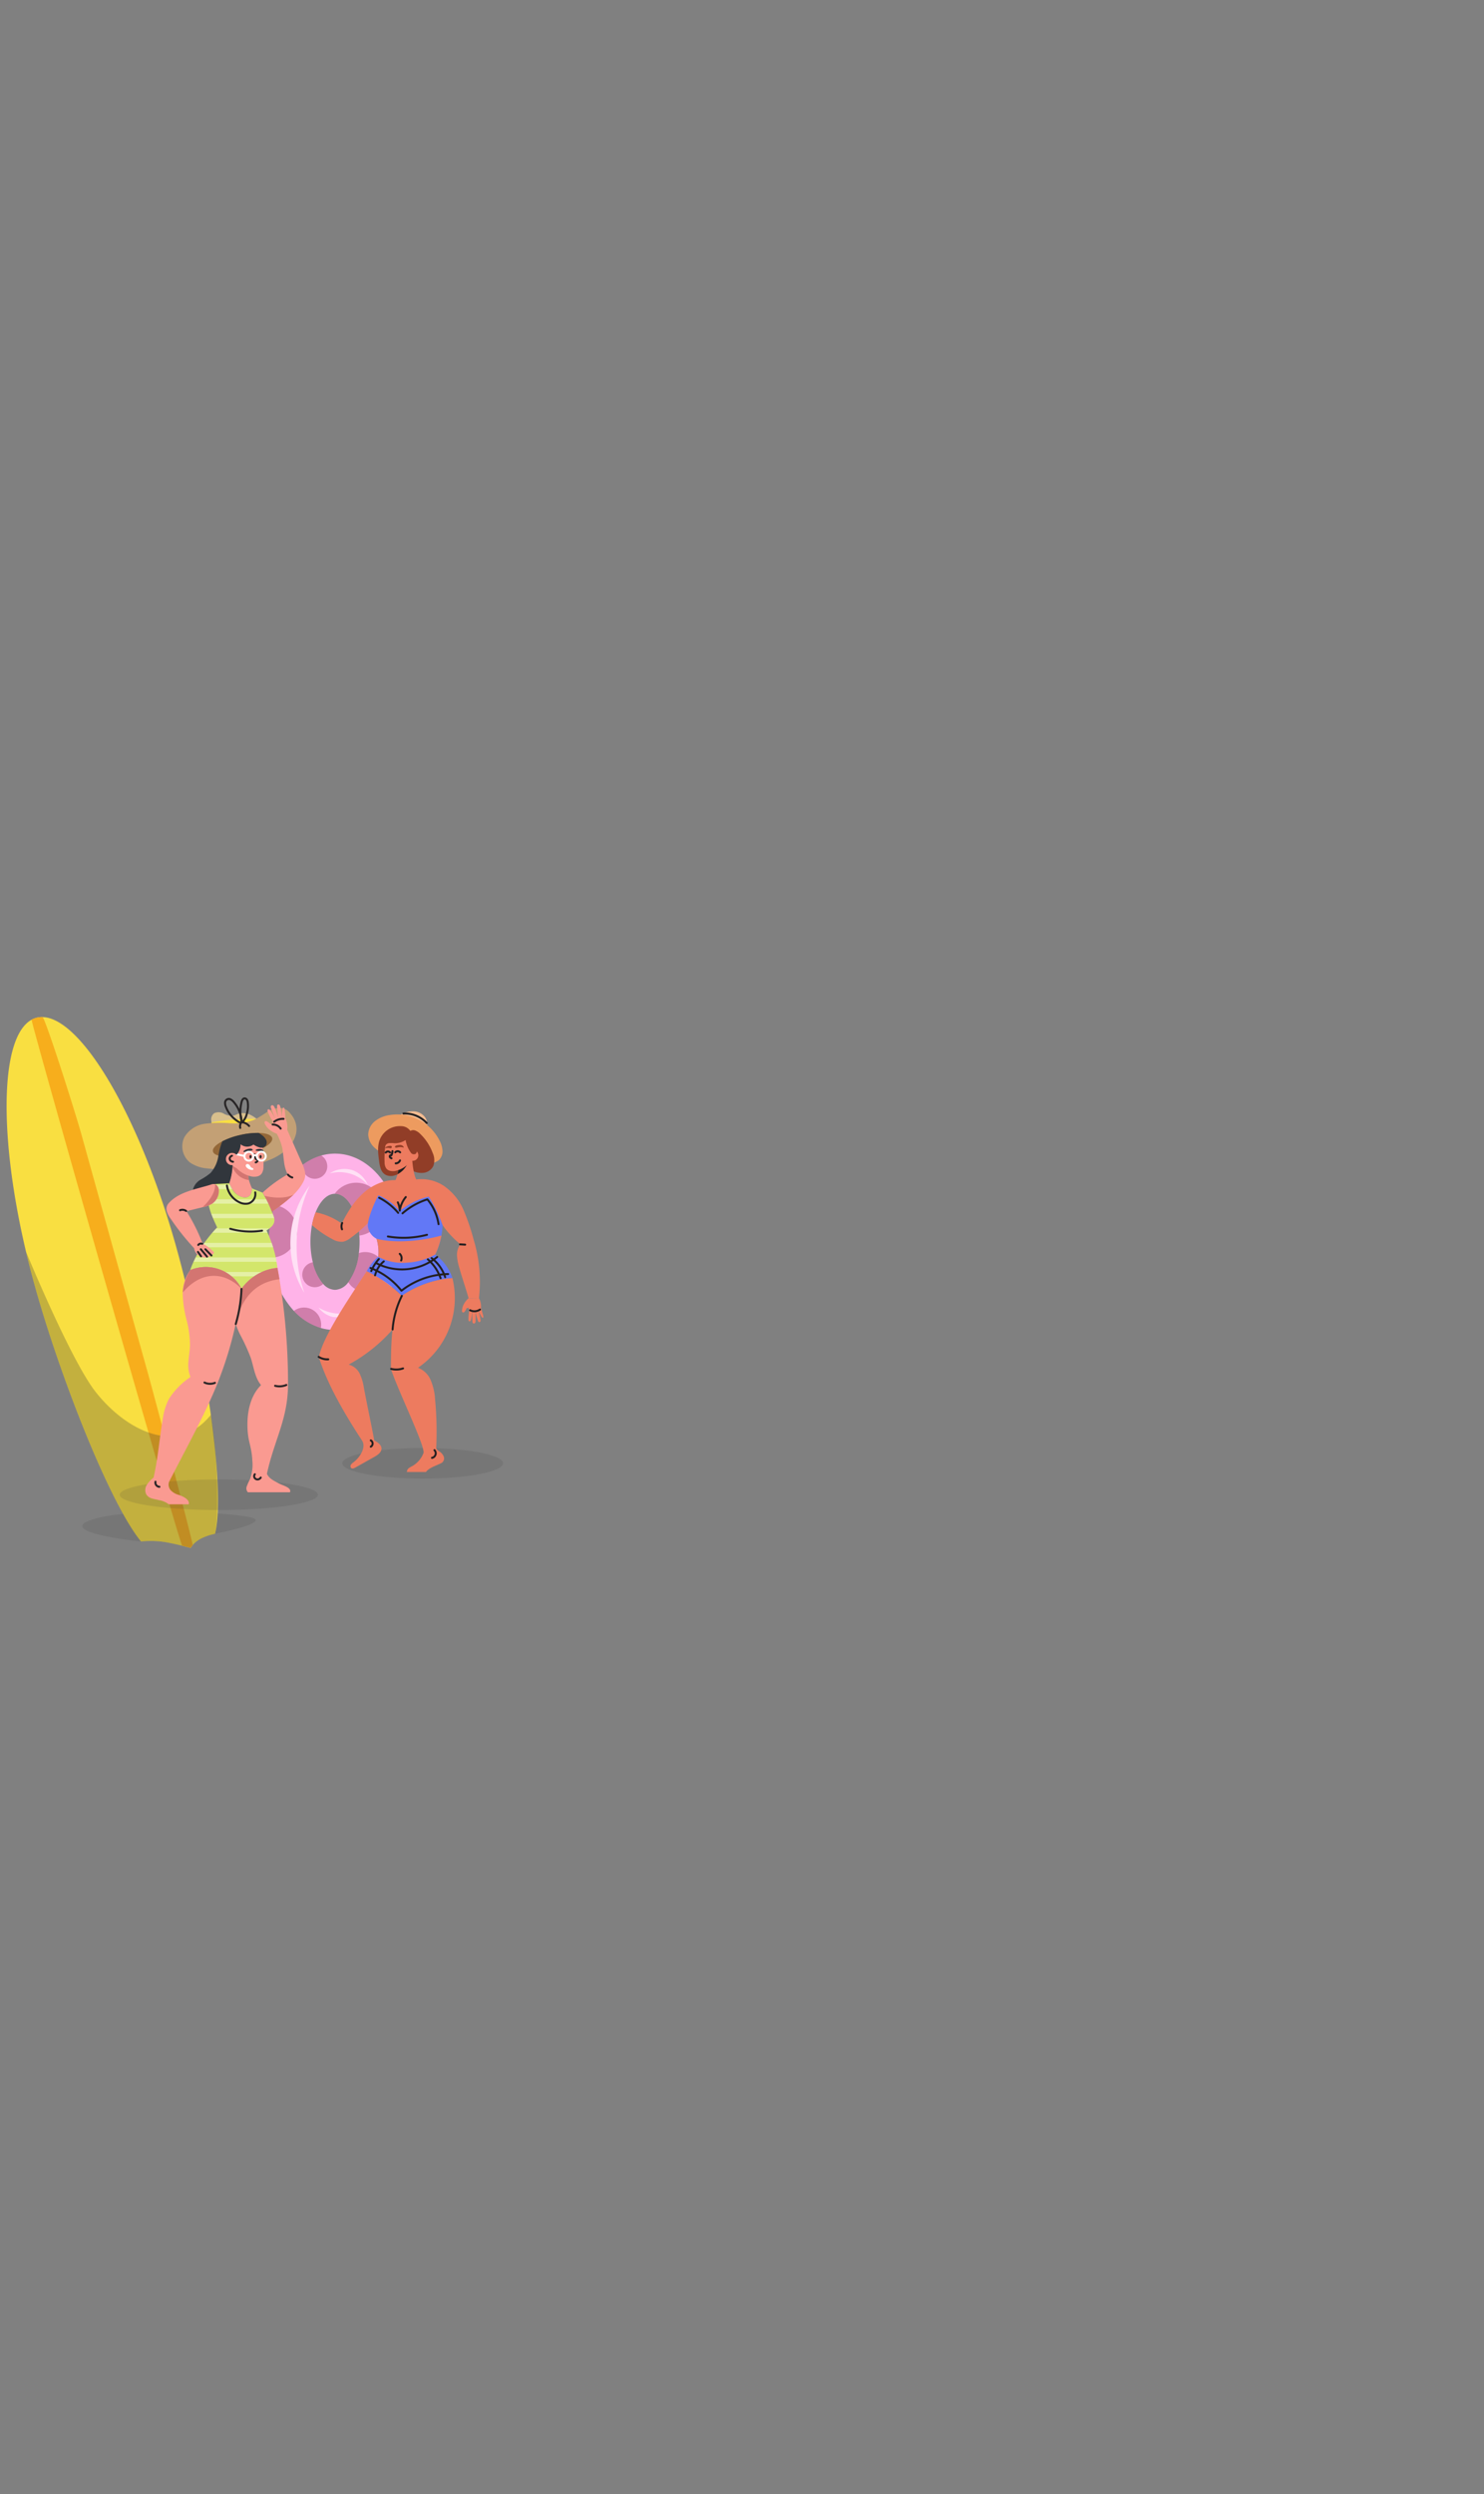 <svg xmlns="http://www.w3.org/2000/svg" xmlns:xlink="http://www.w3.org/1999/xlink" width="375" height="630" viewBox="0 0 375 630">
  <rect x="0" y="0" width="375" height="630" fill="#808080" stroke="none"/>
  <defs>
    <clipPath id="clip-path">
      <rect id="Rectangle_1911" data-name="Rectangle 1911" width="375" height="630" transform="translate(-2179 -1439)" fill="#fff" stroke="#707070" stroke-width="1"/>
    </clipPath>
  </defs>
  <g id="Mask_Group_19" data-name="Mask Group 19" transform="translate(2179 1439)" clip-path="url(#clip-path)">
    <g id="衝浪板" transform="translate(-2177.333 -1182.078)">
      <g id="Group_52" data-name="Group 52">
        <path id="Path_79" data-name="Path 79" d="M89.782,369.281a6.9,6.9,0,0,0-2.419,2.225c-1.778-.457-3.556-.913-5.354-1.253a23.1,23.1,0,0,0-7.161-.36c-9.765-1-21.173-3.449-10.63-6.005,9.94-2.419,33.445-1.36,38.517-.039s-9.2,4.1-9.2,4.1c-.136.029-.262.058-.389.087a14.852,14.852,0,0,0-3.362,1.234Z" transform="translate(-40.871 -237.428)" fill="#383838" opacity="0.13"/>
        <path id="Path_80" data-name="Path 80" d="M89.224,365.637a6.9,6.9,0,0,0-2.419,2.225c-1.778-.457-3.556-.913-5.354-1.253a23.1,23.1,0,0,0-7.161-.359c-8.055-9.843-20.551-42-26.76-64.238-9.717-34.815-9.61-65.277.253-68.027s25.73,23.243,35.447,58.058c6.811,24.409,12.574,60.186,9.756,72.264-.136.029-.262.058-.389.087a14.852,14.852,0,0,0-3.362,1.234Z" transform="translate(-40.313 -233.785)" fill="#f9df41"/>
        <path id="Path_81" data-name="Path 81" d="M59.423,263.494q8.235,29.661,16.519,59.3c2.808,10.076,11.757,44.173,11.573,44.386s-.36.447-.534.68c-.7-.185-1.4-.36-2.1-.534-.622-.155-38.42-132.683-38.061-132.887a5.249,5.249,0,0,1,1.137-.457,5.185,5.185,0,0,1,1.6-.194c.661.019,8.318,24.146,9.863,29.7Z" transform="translate(-40.497 -233.785)" fill="#f7ae1c"/>
      </g>
      <path id="Path_82" data-name="Path 82" d="M89.368,367.367a6.9,6.9,0,0,0-2.419,2.225c-1.778-.457-3.556-.913-5.354-1.253a23.1,23.1,0,0,0-7.161-.359c-8.055-9.843-20.551-42-26.76-64.238-.836-2.993-1.594-5.956-2.283-8.871.039.068.068.146.107.224,0,0,11.184,27.149,17.471,35.126,7.618,9.659,20.551,16.431,29.1,5.772,1.788,10.3,2.07,25.72,1.059,30.054l-.389.087a14.851,14.851,0,0,0-3.362,1.234Z" transform="translate(-40.457 -235.515)" fill="#383838" opacity="0.28"/>
    </g>
    <g id="游泳圈女" transform="translate(-2111.073 -1158.275)">
      <g id="Group_296" data-name="Group 296" transform="translate(0)">
        <ellipse id="Ellipse_25" data-name="Ellipse 25" cx="20.305" cy="3.865" rx="20.305" ry="3.865" transform="translate(18.585 85.047)" fill="#383838" opacity="0.13"/>
        <path id="Path_699" data-name="Path 699" d="M168.163,471.317a14.353,14.353,0,0,1,2.653-1.815,5.916,5.916,0,0,1,3.108-.67,3.745,3.745,0,0,1,2.738,1.495,2.756,2.756,0,0,1,.109,3.029c-2.692-.706-5.916-1.336-8.611-2.039Z" transform="translate(-137.167 -468.815)" fill="#f5bc91"/>
        <path id="Path_700" data-name="Path 700" d="M150.349,476.34a4.5,4.5,0,0,1,1.742-3.444,7.7,7.7,0,0,1,3.649-1.508,11.98,11.98,0,0,1,12.666,6.5,6.062,6.062,0,0,1,.719,2.537,3.053,3.053,0,0,1-.967,2.382,4.3,4.3,0,0,1-2.336.818,18.913,18.913,0,0,1-7.493-.637,15.483,15.483,0,0,1-6.364-3.342,4.827,4.827,0,0,1-1.613-3.306Z" transform="translate(-125.232 -470.435)" fill="#ed9b5f"/>
        <path id="Path_701" data-name="Path 701" d="M166.462,491.356a5.12,5.12,0,0,0,2.973.581,3.186,3.186,0,0,0,2.435-1.676,4.4,4.4,0,0,0-.152-3.368,12.851,12.851,0,0,0-3.128-4.774,3.476,3.476,0,0,0-1.158-.812,1.422,1.422,0,0,0-1.349.053,2.843,2.843,0,0,0-2.339-1.208,5.472,5.472,0,0,0-5.3,3.207c-.769,1.785-.508,3.824-.234,5.747a8.561,8.561,0,0,0,.4,1.828,2.868,2.868,0,0,0,1.122,1.462,3,3,0,0,0,2.257.238,13.959,13.959,0,0,0,2.168-.841c.716-.3,1.613-.785,2.309-.436Z" transform="translate(-130.318 -476.402)" fill="#913d27"/>
        <g id="Group_288" data-name="Group 288" transform="translate(0 10.688)">
          <path id="Path_702" data-name="Path 702" d="M90.957,501.21a12.63,12.63,0,0,0-3.477.485h0a14.323,14.323,0,0,0-4.781,2.418,21.186,21.186,0,0,0-6.945,10.079,28.446,28.446,0,0,0-1.524,9.294,29.44,29.44,0,0,0,.271,4.005,24.4,24.4,0,0,0,6.061,13.451,15.326,15.326,0,0,0,6.82,4.309,12.641,12.641,0,0,0,3.58.515c9.241,0,16.731-9.974,16.731-22.28S100.2,501.21,90.961,501.21Zm0,34.415a4.114,4.114,0,0,1-2.983-1.491,12.33,12.33,0,0,1-2.63-5.464,22.222,22.222,0,0,1-.594-5.183c0-6.648,2.735-12.049,6.123-12.131h.082c3.154,0,5.757,4.6,6.15,10.548.04.518.056,1.049.056,1.587a22.819,22.819,0,0,1-.175,2.854,15.072,15.072,0,0,1-2.666,7.347,4.4,4.4,0,0,1-3.365,1.937Z" transform="translate(-74.227 -501.21)" fill="#ffb3e8"/>
          <g id="Group_286" data-name="Group 286" transform="translate(0 0.484)" opacity="0.3">
            <path id="Path_703" data-name="Path 703" d="M81.409,547.172a6.692,6.692,0,0,1-6.694,6.694c-.076,0-.152,0-.224-.007a29.443,29.443,0,0,1-.271-4.005,28.445,28.445,0,0,1,1.524-9.294A6.691,6.691,0,0,1,81.409,547.172Z" transform="translate(-74.22 -528.061)" fill="#61001c"/>
            <path id="Path_704" data-name="Path 704" d="M136.811,530.178a6.692,6.692,0,0,1-5.9,6.645c-.393-5.952-3-10.548-6.15-10.548h-.082a6.692,6.692,0,0,1,12.131,3.9Z" transform="translate(-108.032 -516.616)" fill="#61001c"/>
            <path id="Path_705" data-name="Path 705" d="M106.175,505.386a3.162,3.162,0,0,1-6.325,0,2.115,2.115,0,0,1,.013-.29,14.322,14.322,0,0,1,4.781-2.418h0a3.158,3.158,0,0,1,1.528,2.709Z" transform="translate(-91.394 -502.676)" fill="#61001c"/>
            <path id="Path_706" data-name="Path 706" d="M105.142,589.9a3.131,3.131,0,0,1-2.128.825,3.164,3.164,0,0,1-.5-6.288A12.33,12.33,0,0,0,105.142,589.9Z" transform="translate(-91.394 -557.464)" fill="#61001c"/>
            <path id="Path_707" data-name="Path 707" d="M144.4,581.585a5,5,0,0,1-9.274,2.606,15.073,15.073,0,0,0,2.666-7.348,5,5,0,0,1,6.608,4.741Z" transform="translate(-115.034 -552.197)" fill="#61001c"/>
            <path id="Path_708" data-name="Path 708" d="M100.312,623.375a4.125,4.125,0,0,1-.082.838,15.325,15.325,0,0,1-6.82-4.309,4.322,4.322,0,0,1,6.9,3.471Z" transform="translate(-87.079 -580.655)" fill="#61001c"/>
          </g>
          <g id="Group_287" data-name="Group 287" transform="translate(5.453 3.85)">
            <path id="Path_709" data-name="Path 709" d="M94.259,552.714a24.1,24.1,0,0,1,1.386-27.094,36.818,36.818,0,0,0-1.382,27.094Z" transform="translate(-90.748 -521.416)" fill="#ffe0f5"/>
            <path id="Path_710" data-name="Path 710" d="M120.88,514.034a9.491,9.491,0,0,1,9.617,2.913,6.568,6.568,0,0,0-4.048-3.8A6.761,6.761,0,0,0,120.88,514.034Z" transform="translate(-110.939 -512.878)" fill="#ffe0f5"/>
            <path id="Path_711" data-name="Path 711" d="M112.3,619.05a10.814,10.814,0,0,0,7.875,1.316,6.051,6.051,0,0,1-4.19,1.079A6.241,6.241,0,0,1,112.3,619.05Z" transform="translate(-105.189 -584.021)" fill="#ffe0f5"/>
          </g>
        </g>
        <g id="Group_292" data-name="Group 292" transform="translate(28.426 4.364)">
          <g id="Group_290" data-name="Group 290" transform="translate(0.81 1.95)">
            <path id="Path_712" data-name="Path 712" d="M171.329,513.365c1.9,0,3.953-2.26,4.174-4.048-.591-.9-1.115-4.243-1.026-5.747l-3.54,2.844c0,.04,0,.086,0,.132a7.08,7.08,0,0,1-.172,1.438,13.475,13.475,0,0,1-.515,1.495c-.7,1.27-.957,3.883,1.076,3.883Z" transform="translate(-167.464 -498.418)" fill="#ed7b5f"/>
            <path id="Path_713" data-name="Path 713" d="M172.85,510.182a5.347,5.347,0,0,0,2.735-3.332,14.122,14.122,0,0,1-2.564,1.9,7.08,7.08,0,0,1-.172,1.438Z" transform="translate(-169.546 -500.616)" fill="#211f20"/>
            <path id="Path_714" data-name="Path 714" d="M169.353,488.553a6.02,6.02,0,0,0-3.128-.577,6.15,6.15,0,0,0-2.983,1.174,23.549,23.549,0,0,0-.389,5.3,2.783,2.783,0,0,0,.439,1.64,1.805,1.805,0,0,0,1,.6,3.229,3.229,0,0,0,1.181.03,6.6,6.6,0,0,0,4.266-2.91l.017-1.488-.073-1.039-.33-2.729Z" transform="translate(-162.835 -487.954)" fill="#ed7b5f"/>
            <ellipse id="Ellipse_23" data-name="Ellipse 23" cx="1.396" cy="1.396" rx="1.396" ry="1.396" transform="translate(5.756 3.394)" fill="#ed7b5f"/>
            <path id="Path_715" data-name="Path 715" d="M167.533,499.32a2.522,2.522,0,0,1-.294,1.079.264.264,0,0,0-.3.03.32.32,0,0,0-.079.29.461.461,0,0,0,.165.257,1.007,1.007,0,0,0,.274.152" transform="translate(-165.525 -495.57)" fill="none" stroke="#231f20" stroke-linecap="round" stroke-linejoin="round" stroke-width="0.5"/>
            <g id="Group_289" data-name="Group 289" transform="translate(0.312 3.773)">
              <path id="Path_716" data-name="Path 716" d="M171.08,499.654a.841.841,0,0,1,.617-.264.854.854,0,0,1,.614.277" transform="translate(-168.672 -499.39)" fill="none" stroke="#231f20" stroke-linecap="round" stroke-linejoin="round" stroke-width="0.5"/>
              <path id="Path_717" data-name="Path 717" d="M163.78,499.83a.707.707,0,0,1,.544-.28.689.689,0,0,1,.551.264" transform="translate(-163.78 -499.497)" fill="none" stroke="#231f20" stroke-linecap="round" stroke-linejoin="round" stroke-width="0.5"/>
              <path id="Path_718" data-name="Path 718" d="M172.5,506.4a1.187,1.187,0,0,1-1.092.749" transform="translate(-168.893 -504.087)" fill="none" stroke="#231f20" stroke-linecap="round" stroke-linejoin="round" stroke-width="0.5"/>
            </g>
          </g>
          <g id="Group_291" data-name="Group 291">
            <path id="Path_719" data-name="Path 719" d="M171.368,494.676a2.616,2.616,0,0,1,.93-.086,1,1,0,0,1,.759.492c.023.043.036.1,0,.135a.116.116,0,0,1-.122,0,2.644,2.644,0,0,0-1.234-.04c-.181.03-.914.254-.818-.178.049-.214.3-.284.485-.327Z" transform="translate(-167.412 -490.441)" fill="#913d27"/>
            <path id="Path_720" data-name="Path 720" d="M164.556,495.831a1.75,1.75,0,0,0-1,.053.309.309,0,0,1,.115-.3.8.8,0,0,1,.3-.145,2.305,2.305,0,0,1,.963-.148.285.285,0,0,1,.125.5c-.148.135-.333.079-.5.036Z" transform="translate(-162.504 -490.912)" fill="#913d27"/>
            <path id="Path_721" data-name="Path 721" d="M167.939,488.251a7.634,7.634,0,0,1-1.419-3.322,4.8,4.8,0,0,1-2.877.818,6.341,6.341,0,0,0-1.346-.023,1.119,1.119,0,0,0-.96.822,3.692,3.692,0,0,1-.957-1.745,6.215,6.215,0,0,1,5.572-2.728,3.4,3.4,0,0,1,2.659,1.471,7.125,7.125,0,0,1,.812,3.867,1.657,1.657,0,0,1-.3.973A.968.968,0,0,1,167.939,488.251Z" transform="translate(-160.38 -482.042)" fill="#913d27"/>
          </g>
        </g>
        <g id="Group_294" data-name="Group 294" transform="translate(10.911 17.132)">
          <g id="Group_293" data-name="Group 293" transform="translate(37.901 30.052)">
            <path id="Path_722" data-name="Path 722" d="M229.539,611.83a4.527,4.527,0,0,1,.492,2.705c-.069.515-2.428.581-2.923.426a5.256,5.256,0,0,1-.195-3.091c.878,0,1.749-.04,2.63-.04Z" transform="translate(-225.253 -611.83)" fill="#ed7b5f"/>
            <path id="Path_723" data-name="Path 723" d="M227.353,621.22a10.421,10.421,0,0,0-.218,2.329.71.71,0,0,0,.036.264.289.289,0,0,0,.181.185.283.283,0,0,0,.287-.119.866.866,0,0,0,.125-.3,10.828,10.828,0,0,0,.327-2.3c-.238-.02-.495-.036-.732-.056Z" transform="translate(-225.495 -618.122)" fill="#ed7b5f"/>
            <path id="Path_724" data-name="Path 724" d="M230.01,621.015q.01,1.346.046,2.692a1.042,1.042,0,0,0,.046.35.389.389,0,0,0,.231.251.4.4,0,0,0,.436-.211,1.117,1.117,0,0,0,.1-.511,19.261,19.261,0,0,0-.112-2.689,1.218,1.218,0,0,0-.742.119Z" transform="translate(-227.422 -617.891)" fill="#ed7b5f"/>
            <path id="Path_725" data-name="Path 725" d="M232.117,620.393a25.173,25.173,0,0,0,.736,2.636c.056.162.139.35.307.379a.335.335,0,0,0,.346-.241.925.925,0,0,0,0-.455,12.841,12.841,0,0,0-.732-2.662,1.973,1.973,0,0,0-.666.343Z" transform="translate(-228.829 -617.338)" fill="#ed7b5f"/>
            <path id="Path_726" data-name="Path 726" d="M234.51,619.776c.277.561.574,1.112.9,1.65a.565.565,0,0,0,.135.172.2.2,0,0,0,.2.036c.122-.056.115-.231.086-.36a12.179,12.179,0,0,0-.511-1.735.821.821,0,0,0-.327-.469A1.2,1.2,0,0,0,234.51,619.776Z" transform="translate(-230.438 -616.681)" fill="#ed7b5f"/>
            <path id="Path_727" data-name="Path 727" d="M223.841,611.933A5.271,5.271,0,0,0,222.7,613.3a4,4,0,0,0-.528,1.7.832.832,0,0,0,.023.313.332.332,0,0,0,.208.221.335.335,0,0,0,.261-.046.752.752,0,0,0,.195-.188,2.792,2.792,0,0,0,.462-.848,1.172,1.172,0,0,0,.7-.254,1.631,1.631,0,0,0,.449-.594,1.449,1.449,0,0,0,.1-1,.971.971,0,0,0-.723-.673Z" transform="translate(-222.167 -611.897)" fill="#ed7b5f"/>
          </g>
          <path id="Path_728" data-name="Path 728" d="M190.559,525.731a24.1,24.1,0,0,0,7.766,11.458,4.622,4.622,0,0,0-.831,3.042,13.959,13.959,0,0,0,.64,3.147c.716,2.5,1.567,4.956,2.283,7.453l2.616-.036a36.635,36.635,0,0,0-1.316-14.669,54.725,54.725,0,0,0-2.616-7.661,14.289,14.289,0,0,0-5.074-6.114,10.272,10.272,0,0,0-6.816-1.528,21.021,21.021,0,0,0,3.352,4.906Z" transform="translate(-160.842 -520.743)" fill="#ed7b5f"/>
          <path id="Path_729" data-name="Path 729" d="M128.405,521.484c-.436,1.036-.917,2.065-1.448,3.078a32.293,32.293,0,0,1-5.335,7.572c-.779.8-1.6,1.574-2.455,2.3-.709.6-1.445,1.171-2.2,1.712a4.556,4.556,0,0,1-1.815.9,4.443,4.443,0,0,1-2.738-.673,25.3,25.3,0,0,1-5.124-3.527,17.6,17.6,0,0,1,.927-3.237h0a17.087,17.087,0,0,1,6.6,2.847,32.754,32.754,0,0,1,2.494-4.312,19.228,19.228,0,0,1,2.768-3.217,13.376,13.376,0,0,1,5.269-3.039,10.167,10.167,0,0,1,3.055-.4Z" transform="translate(-107.29 -521.237)" fill="#ed7b5f"/>
          <path id="Path_730" data-name="Path 730" d="M167.433,520.99l-5.249.165-4.484,3.883,5,5.536,8.73-4.348Z" transform="translate(-141.068 -520.909)" fill="#ed7b5f"/>
        </g>
        <g id="Group_295" data-name="Group 295" transform="translate(12.643 40.385)">
          <path id="Path_731" data-name="Path 731" d="M174.6,619.1a5.653,5.653,0,0,1,3.3,3.345,14.711,14.711,0,0,1,1.023,4.688,85.642,85.642,0,0,1,.284,12.171.7.7,0,0,0,.244.525,3.155,3.155,0,0,0,.515.389,2.734,2.734,0,0,1,1.145,1.33,1.34,1.34,0,0,1-.508,1.57c-1.191.657-3.2,1.178-3.976,2.306H171.8a1.272,1.272,0,0,1,.452-.95,9.561,9.561,0,0,1,1.036-.61,6.42,6.42,0,0,0,2.722-3.273c.3-1.98-6.533-15.876-8.245-21.211.033-6.236.023-12.867,2.728-18.486a26.087,26.087,0,0,1,12.8-4.47,21.252,21.252,0,0,1-8.7,22.676Z" transform="translate(-149.548 -594.704)" fill="#ed7b5f"/>
          <path id="Path_732" data-name="Path 732" d="M131.547,605.526a40.369,40.369,0,0,1-11.472,9.287,4.282,4.282,0,0,1,2.8,2.316,12.649,12.649,0,0,1,1.056,3.6c.835,4.421,1.785,8.835,2.62,13.256.838.445,1.791,1.069,1.815,2.019.023.973-.94,1.643-1.791,2.118q-2.41,1.356-4.82,2.705c-.313.178-.723.35-1.013.135a.67.67,0,0,1-.086-.865,2.637,2.637,0,0,1,.693-.643c1.58-1.2,3.2-3.764,2.121-5.424-4.355-6.664-8.73-14.091-10.934-21.089,1.105-5.394,7.565-14.734,12.1-21.719a33.417,33.417,0,0,1,8.845,6.186C133.731,597.241,132.642,604.282,131.547,605.526Z" transform="translate(-112.54 -591.22)" fill="#ed7b5f"/>
        </g>
        <path id="Path_733" data-name="Path 733" d="M170.88,554.011a26.087,26.087,0,0,0-12.8,4.47,33.421,33.421,0,0,0-8.845-6.186,11.148,11.148,0,0,1,2.907-3.662,11.8,11.8,0,0,0-.445-4.543,4.109,4.109,0,0,1-2.2-3.306c-.066-1.8,1.92-6.368,2.676-7.654a13.272,13.272,0,0,1,5.384,3.969,17.94,17.94,0,0,1,7.338-3.639,32.606,32.606,0,0,1,3.494,7.209,17.293,17.293,0,0,1-.28,2.61,18.3,18.3,0,0,1-1.577,4.814A12.255,12.255,0,0,1,170.88,554.011Z" transform="translate(-124.482 -511.911)" fill="#6278f6"/>
        <path id="Path_734" data-name="Path 734" d="M173.1,563.89a18.3,18.3,0,0,1-1.577,4.814,16.134,16.134,0,0,1-7.12,2.052,12.737,12.737,0,0,1-7.272-1.511,11.8,11.8,0,0,0-.445-4.543C160.768,565.82,167.5,565.487,173.1,563.89Z" transform="translate(-129.481 -532.522)" fill="#ed7b5f"/>
      </g>
      <g id="Group_297" data-name="Group 297" transform="translate(12.606 0.559)">
        <path id="Path_735" data-name="Path 735" d="M130.058,554.33a2.069,2.069,0,0,0-.036,1.594" transform="translate(-124.123 -526.675)" fill="none" stroke="#231f20" stroke-linecap="round" stroke-linejoin="round" stroke-width="0.5"/>
        <path id="Path_736" data-name="Path 736" d="M220.69,570.67c.429.026.861.05,1.29.076" transform="translate(-184.972 -537.624)" fill="none" stroke="#231f20" stroke-linecap="round" stroke-linejoin="round" stroke-width="0.5"/>
        <path id="Path_737" data-name="Path 737" d="M228.39,620.775a2.485,2.485,0,0,0,2.494-.175" transform="translate(-190.132 -571.081)" fill="none" stroke="#231f20" stroke-linecap="round" stroke-linejoin="round" stroke-width="0.5"/>
        <path id="Path_738" data-name="Path 738" d="M171.366,610.11a23.173,23.173,0,0,0-2.336,8.486" transform="translate(-150.356 -564.052)" fill="none" stroke="#231f20" stroke-linecap="round" stroke-linejoin="round" stroke-width="0.5"/>
        <path id="Path_739" data-name="Path 739" d="M174.51,577.96a1.5,1.5,0,0,1,.353,1.676" transform="translate(-154.028 -542.509)" fill="none" stroke="#231f20" stroke-linecap="round" stroke-linejoin="round" stroke-width="0.5"/>
        <path id="Path_740" data-name="Path 740" d="M156.96,581.973a14.115,14.115,0,0,0,15.249-1.633" transform="translate(-142.268 -544.104)" fill="none" stroke="#231f20" stroke-linecap="round" stroke-linejoin="round" stroke-width="0.5"/>
        <path id="Path_741" data-name="Path 741" d="M152.16,588.79a18.443,18.443,0,0,1,7.806,5.734,19.829,19.829,0,0,1,11.792-4.207" transform="translate(-139.052 -549.766)" fill="none" stroke="#231f20" stroke-linecap="round" stroke-linejoin="round" stroke-width="0.5"/>
        <path id="Path_742" data-name="Path 742" d="M198.92,581.2a9.889,9.889,0,0,1,3.425,4.814" transform="translate(-170.385 -544.68)" fill="none" stroke="#231f20" stroke-linecap="round" stroke-linejoin="round" stroke-width="0.5"/>
        <path id="Path_743" data-name="Path 743" d="M196.03,582.14a11.34,11.34,0,0,1,3.217,4.761" transform="translate(-168.448 -545.31)" fill="none" stroke="#231f20" stroke-linecap="round" stroke-linejoin="round" stroke-width="0.5"/>
        <path id="Path_744" data-name="Path 744" d="M154.617,581.91a11.108,11.108,0,0,0-1.927,3.032" transform="translate(-139.407 -545.156)" fill="none" stroke="#231f20" stroke-linecap="round" stroke-linejoin="round" stroke-width="0.5"/>
        <path id="Path_745" data-name="Path 745" d="M157.8,583.72a6.75,6.75,0,0,0-2.21,3.517" transform="translate(-141.35 -546.369)" fill="none" stroke="#231f20" stroke-linecap="round" stroke-linejoin="round" stroke-width="0.5"/>
        <path id="Path_746" data-name="Path 746" d="M173.03,535.8a5.638,5.638,0,0,1,.492,2.1,6.9,6.9,0,0,1,1.521-3.438" transform="translate(-153.036 -513.361)" fill="none" stroke="#231f20" stroke-linecap="round" stroke-linejoin="round" stroke-width="0.5"/>
        <path id="Path_747" data-name="Path 747" d="M185.736,542.5a12.8,12.8,0,0,0-2.827-6.272,17.711,17.711,0,0,0-6.278,3.53" transform="translate(-155.449 -514.547)" fill="none" stroke="#231f20" stroke-linecap="round" stroke-linejoin="round" stroke-width="0.5"/>
        <path id="Path_748" data-name="Path 748" d="M158.74,535a15.585,15.585,0,0,1,4.8,3.814" transform="translate(-143.461 -513.723)" fill="none" stroke="#231f20" stroke-linecap="round" stroke-linejoin="round" stroke-width="0.5"/>
        <path id="Path_749" data-name="Path 749" d="M165.41,563.782a23.564,23.564,0,0,0,9.885-.422" transform="translate(-147.931 -532.726)" fill="none" stroke="#231f20" stroke-linecap="round" stroke-linejoin="round" stroke-width="0.5"/>
        <path id="Path_750" data-name="Path 750" d="M167.9,665.779a5.181,5.181,0,0,0,3.012-.119" transform="translate(-149.599 -601.275)" fill="none" stroke="#231f20" stroke-linecap="round" stroke-linejoin="round" stroke-width="0.5"/>
        <path id="Path_751" data-name="Path 751" d="M112.43,656.81a3.952,3.952,0,0,0,2.415.624" transform="translate(-112.43 -595.344)" fill="none" stroke="#231f20" stroke-linecap="round" stroke-linejoin="round" stroke-width="0.5"/>
        <path id="Path_752" data-name="Path 752" d="M199.19,730.187a1.167,1.167,0,0,0,.63-1.947" transform="translate(-170.566 -643.208)" fill="none" stroke="#231f20" stroke-linecap="round" stroke-linejoin="round" stroke-width="0.5"/>
        <path id="Path_753" data-name="Path 753" d="M152.34,722.377a.907.907,0,0,0,0-1.577" transform="translate(-139.173 -638.223)" fill="none" stroke="#231f20" stroke-linecap="round" stroke-linejoin="round" stroke-width="0.5"/>
        <path id="Path_754" data-name="Path 754" d="M177.33,470.52a7.491,7.491,0,0,1,5.886,2.392" transform="translate(-155.918 -470.509)" fill="none" stroke="#231f20" stroke-linecap="round" stroke-linejoin="round" stroke-width="0.5"/>
      </g>
    </g>
    <g id="衝浪板女" transform="translate(-2148.749 -1161.544)">
      <ellipse id="Ellipse_16" data-name="Ellipse 16" cx="25.037" cy="3.865" rx="25.037" ry="3.865" transform="translate(0 96.26)" fill="#383838" opacity="0.13"/>
      <g id="Group_95" data-name="Group 95" transform="translate(6.459 1.548)">
        <g id="Group_86" data-name="Group 86" transform="translate(9.351 0.859)">
          <path id="Path_181" data-name="Path 181" d="M155.19,195.054a3.007,3.007,0,0,0,.085.648,7.081,7.081,0,0,0,.312,1.008c.024.061.047.128.076.189.237.62.393,1.684,1.254,1.5.885-.184,1.751-.535,2.635-.743s1.769-.364,2.664-.483a28.35,28.35,0,0,1,5.412-.194,1.185,1.185,0,0,0,.516-.043.422.422,0,0,0,.293-.393.613.613,0,0,0-.232-.369l-.369-.355c-.36-.341-.729-.681-1.117-.994a7.933,7.933,0,0,0-1.353-.9,4.332,4.332,0,0,0-3.506-.355,8.329,8.329,0,0,1-1.088.445,4.062,4.062,0,0,1-2.413-.539,2.632,2.632,0,0,0-2.413-.1,1.908,1.908,0,0,0-.752,1.665Z" transform="translate(-147.883 -192.03)" fill="#d8bf8d"/>
          <path id="Path_182" data-name="Path 182" d="M155.37,197.565a7.073,7.073,0,0,0,.312,1.008h.123a62.562,62.562,0,0,0,12.15-.8c-.009-.024-.014-.047-.024-.076-.36-.341-.729-.681-1.117-.994-.752-.043-1.509-.043-2.262-.028a59.061,59.061,0,0,0-9.179.889Z" transform="translate(-147.978 -193.897)" fill="#f9df41"/>
          <path id="Path_183" data-name="Path 183" d="M164.4,190.819a6.267,6.267,0,0,0-3.335,1.107,31.815,31.815,0,0,1-3.037,1.859,13.734,13.734,0,0,1-6.24.913,29.343,29.343,0,0,0-6.349.128,7.162,7.162,0,0,0-5.148,3.369,5.282,5.282,0,0,0,1.391,6.411,8.848,8.848,0,0,0,4.372,1.5,30.8,30.8,0,0,0,15.4-2,15.6,15.6,0,0,0,4.329-2.474,7.977,7.977,0,0,0,2.673-4.135,5.609,5.609,0,0,0-.326-3.591,6.845,6.845,0,0,0-1.874-2.47,3.312,3.312,0,0,0-1.85-.61Z" transform="translate(-139.747 -190.818)" fill="#c3a075"/>
          <path id="Path_184" data-name="Path 184" d="M156.107,208.855c.109.473.6.828,1.377,1.041a8.364,8.364,0,0,0,2.006.27,19.389,19.389,0,0,0,4.655-.516c4.13-.927,7.229-2.791,6.922-4.163-.18-.814-1.509-1.263-3.421-1.311a19.287,19.287,0,0,0-4.618.516,18.954,18.954,0,0,0-4.556,1.6C156.868,207.128,155.932,208.074,156.107,208.855Z" transform="translate(-148.355 -197.853)" fill="#936738"/>
        </g>
        <g id="Group_90" data-name="Group 90" transform="translate(20.362 8.443)">
          <path id="Path_185" data-name="Path 185" d="M164.9,224.681s1.121,3.406,3.771,3.591c2.068.142,1.954-2.29,1.954-2.29a2.714,2.714,0,0,0-.2-.426,14.642,14.642,0,0,1-.577-1.665,8.029,8.029,0,0,1-.189-1.6.741.741,0,0,1,.009-.151l-3.946-3.16a19.1,19.1,0,0,1-.823,5.706Z" transform="translate(-164.011 -213.24)" fill="#fa9a91"/>
          <path id="Path_186" data-name="Path 186" d="M170.6,225.166a5.086,5.086,0,0,1-4.282-3.766c.842.814,3.075,1.557,4.092,2.162a7.991,7.991,0,0,0,.189,1.6Z" transform="translate(-164.759 -214.515)" fill="#d37571"/>
          <path id="Path_187" data-name="Path 187" d="M167.315,207.516a6.7,6.7,0,0,1,3.482-.643,6.845,6.845,0,0,1,3.321,1.311,26.479,26.479,0,0,1,.435,5.9,3.078,3.078,0,0,1-.487,1.826,1.978,1.978,0,0,1-1.112.667,3.613,3.613,0,0,1-1.315.033,7.325,7.325,0,0,1-4.75-3.241l-.019-1.656c.028-.388.052-.771.08-1.159l.364-3.037Z" transform="translate(-165.048 -206.848)" fill="#fa9a91"/>
          <path id="Path_188" data-name="Path 188" d="M166.133,216.377a1.557,1.557,0,1,1-1.557-1.557A1.555,1.555,0,0,1,166.133,216.377Z" transform="translate(-163.02 -211.048)" fill="#fa9a91"/>
          <path id="Path_189" data-name="Path 189" d="M178.42,215.67a2.884,2.884,0,0,0,.326,1.2.292.292,0,0,1,.336.033.346.346,0,0,1,.085.322.528.528,0,0,1-.185.289.947.947,0,0,1-.3.166" transform="translate(-171.134 -211.496)" fill="none" stroke="#272425" stroke-linecap="round" stroke-linejoin="round" stroke-width="0.5"/>
          <path id="Path_190" data-name="Path 190" d="M176.169,216.406c0,.237-.118.426-.27.426s-.27-.189-.27-.426.118-.426.27-.426S176.169,216.169,176.169,216.406Z" transform="translate(-169.664 -211.659)" fill="#272425"/>
          <path id="Path_191" data-name="Path 191" d="M181.549,216.406c0,.237-.118.426-.27.426s-.27-.189-.27-.426.118-.426.27-.426S181.549,216.169,181.549,216.406Z" transform="translate(-172.499 -211.659)" fill="#272425"/>
          <g id="Group_88" data-name="Group 88" transform="translate(4.444 2.707)">
            <path id="Path_192" data-name="Path 192" d="M175.223,222.28a2,2,0,0,1-1.329-.6,1,1,0,0,1-.208-.3.441.441,0,0,1,0-.355.436.436,0,0,1,.378-.237.638.638,0,0,1,.431.166,1.3,1.3,0,0,1,.289.369.93.93,0,0,0,.265.35,3.556,3.556,0,0,0,.336.137.34.34,0,0,1,.185.326c-.038.137-.227.151-.345.147Z" transform="translate(-173.063 -216.901)" fill="#fff"/>
            <g id="Group_87" data-name="Group 87">
              <path id="Path_193" data-name="Path 193" d="M174.527,212.636a.891.891,0,0,0-.4-.066,2.842,2.842,0,0,0-1.561.52.407.407,0,0,0-.132.137.143.143,0,0,0,.028.175.214.214,0,0,0,.18.014c.582-.118,1.159-.241,1.741-.36.085-.019.336-.033.369-.137s-.137-.251-.218-.289Z" transform="translate(-172.414 -212.57)" fill="#31363c"/>
              <path id="Path_194" data-name="Path 194" d="M180.791,212.984a.7.7,0,0,0-.3-.161,2.075,2.075,0,0,0-1.353.057.3.3,0,0,0-.137.085.143.143,0,0,0-.019.166.164.164,0,0,0,.137.061c.487.043.97.09,1.457.133.071,0,.274.062.322-.024s-.047-.255-.1-.312Z" transform="translate(-175.863 -212.658)" fill="#31363c"/>
            </g>
          </g>
          <g id="Group_89" data-name="Group 89" transform="translate(2.791 3.488)">
            <path id="Path_195" data-name="Path 195" d="M172.94,215.381a1.121,1.121,0,1,0,1.121-1.121A1.121,1.121,0,0,0,172.94,215.381Z" transform="translate(-171.038 -214.241)" fill="none" stroke="#fff" stroke-linecap="round" stroke-linejoin="round" stroke-width="0.5"/>
            <ellipse id="Ellipse_17" data-name="Ellipse 17" cx="1.121" cy="1.121" rx="1.121" ry="1.121" transform="translate(5.048)" fill="none" stroke="#fff" stroke-linecap="round" stroke-linejoin="round" stroke-width="0.5"/>
            <path id="Path_196" data-name="Path 196" d="M177.68,216.323a.5.5,0,0,1,.454-.274.515.515,0,0,1,.44.312" transform="translate(-173.536 -215.183)" fill="none" stroke="#fff" stroke-linecap="round" stroke-linejoin="round" stroke-width="0.5"/>
            <path id="Path_197" data-name="Path 197" d="M170.822,216.032c-.79-.147-1.112-.27-1.9-.412" transform="translate(-168.92 -214.958)" fill="none" stroke="#fff" stroke-linecap="round" stroke-linejoin="round" stroke-width="0.5"/>
          </g>
        </g>
        <path id="Path_198" data-name="Path 198" d="M146.011,220.517a4.048,4.048,0,0,0,1.926,1.434,5.819,5.819,0,0,0,5.389-.894,6.943,6.943,0,0,0,1.646-1.779,4.572,4.572,0,0,1-.62-1.708,15.16,15.16,0,0,0,1.126-5.256c-.043,0-.09.009-.142.009a1.55,1.55,0,0,1-1.552-1.552,1.483,1.483,0,0,1,.123-.6,1.554,1.554,0,0,1,1.434-.951,1.538,1.538,0,0,1,1.126.483,3.831,3.831,0,0,0,1.036-2.668,2.605,2.605,0,0,0,1.6.61,2.673,2.673,0,0,0,1.651-.535,5.06,5.06,0,0,0,1.557.738,1.532,1.532,0,0,0,1.509-.393,1.483,1.483,0,0,0,.114-1.561,3.353,3.353,0,0,0-1.112-1.206,8.927,8.927,0,0,0-.762-.511,19.288,19.288,0,0,0-4.618.516,18.953,18.953,0,0,0-4.556,1.6,15.892,15.892,0,0,0-.927,3.3c-.024.1-.043.2-.062.3a8.346,8.346,0,0,1-1.963,4.376,15.218,15.218,0,0,1-2.489,1.684,4.091,4.091,0,0,0-1.9,2.243,2.859,2.859,0,0,0,.468,2.318Z" transform="translate(-133.413 -196.995)" fill="#31363c"/>
        <path id="Path_199" data-name="Path 199" d="M143.979,252.988a10.255,10.255,0,0,1,7.433-.156,9.712,9.712,0,0,1,1.372.629,9.593,9.593,0,0,1,1.632,1.1,9.767,9.767,0,0,1,2.517,3.146,12.7,12.7,0,0,1,3.194-3.146,12.973,12.973,0,0,1,1.949-1.1,12.052,12.052,0,0,1,3.936-1.05c-.057-.506-.128-1.013-.218-1.519-.057-.369-.128-.733-.208-1.1q-.27-1.3-.667-2.569c-.114-.369-.237-.738-.364-1.1q-.454-1.313-1.031-2.569c-.09-.2-.184-.4-.279-.6.255-.161.506-.322.748-.5a3.99,3.99,0,0,0,.506-.431,2.4,2.4,0,0,0,.733-1.353,2.335,2.335,0,0,0-.043-.79,5.709,5.709,0,0,0-.255-.823c-.033-.09-.071-.189-.109-.279-.326-.875-.7-1.732-1.093-2.569-.175-.369-.36-.738-.549-1.1-.293-.568-.6-1.135-.927-1.689l-2.209-.88-.468-.189v.189c-.024.568-.237,2.224-1.949,2.105a4.078,4.078,0,0,1-3.037-2.105,7.12,7.12,0,0,1-.582-1.1,4.148,4.148,0,0,1-.151-.388l-3.837.2a.859.859,0,0,0-.544.185,2.3,2.3,0,0,0-.648,1.1c-.095.289-.175.6-.255.861a5.179,5.179,0,0,0-.156,1.708,9.642,9.642,0,0,0,.137,1.041c0,.024.009.043.009.062a16.067,16.067,0,0,0,.729,2.569c.137.369.284.738.435,1.1.326.781.691,1.552,1.046,2.318-.08.085-.161.17-.237.255-.341.355-.672.724-1,1.1-.7.818-1.372,1.68-2,2.569-.255.36-.5.729-.738,1.1a28.259,28.259,0,0,0-1.467,2.569c-.189.364-.364.733-.53,1.1-.312.691-.6,1.386-.847,2.1Z" transform="translate(-132.616 -211.151)" fill="#d3e66b"/>
        <g id="Group_91" data-name="Group 91" transform="translate(12.21 20.272)" opacity="0.4">
          <path id="Path_200" data-name="Path 200" d="M176.99,233.969h.473l-.468-.189v.189Z" transform="translate(-162.229 -232.867)" fill="#fbf2ef"/>
          <path id="Path_201" data-name="Path 201" d="M154.27,232.952h5.763a7.121,7.121,0,0,1-.582-1.1h-4.532A2.3,2.3,0,0,0,154.27,232.952Z" transform="translate(-150.258 -231.85)" fill="#fff"/>
          <path id="Path_202" data-name="Path 202" d="M153.4,239.61a9.644,9.644,0,0,0,.137,1.041c0,.024.009.043.009.062H168.72c-.175-.369-.36-.738-.549-1.1H153.4Z" transform="translate(-149.8 -235.939)" fill="#fff"/>
          <path id="Path_203" data-name="Path 203" d="M155.255,247.37c.137.369.284.738.435,1.1h15.457a5.71,5.71,0,0,0-.255-.823c-.033-.09-.071-.189-.109-.279H155.25Z" transform="translate(-150.774 -240.027)" fill="#fff"/>
          <path id="Path_204" data-name="Path 204" d="M169.761,256.242c-.09-.2-.184-.4-.279-.6.255-.161.506-.322.748-.5H156.778c-.341.355-.672.724-1,1.1h13.981Z" transform="translate(-151.054 -244.121)" fill="#fff"/>
          <path id="Path_205" data-name="Path 205" d="M150.01,264h18.106c-.114-.369-.237-.738-.364-1.1h-17C150.493,263.26,150.247,263.629,150.01,264Z" transform="translate(-148.013 -248.21)" fill="#fff"/>
          <path id="Path_206" data-name="Path 206" d="M145.79,271.762h20.978c-.057-.369-.128-.733-.208-1.1H146.32C146.131,271.024,145.956,271.393,145.79,271.762Z" transform="translate(-145.79 -252.298)" fill="#fff"/>
          <path id="Path_207" data-name="Path 207" d="M162.615,278.43a9.591,9.591,0,0,1,1.632,1.1h5.711a12.971,12.971,0,0,1,1.949-1.1h-9.3Z" transform="translate(-154.652 -256.392)" fill="#fff"/>
        </g>
        <g id="Group_93" data-name="Group 93" transform="translate(5.366)">
          <path id="Path_208" data-name="Path 208" d="M182.665,218.289a36.485,36.485,0,0,1,2.361,4.831c3.127-2.276,6.52-4.476,8.123-7.972a3.705,3.705,0,0,0,.17-2.309,10.577,10.577,0,0,0-.809-2.209c-1.225-2.739-2.437-5.54-3.671-8.28a6.34,6.34,0,0,0-2.077.549c-.255.114-.506.241-.525.516a14.223,14.223,0,0,1,1.386,3.577c.208,1.126.279,2.276.435,3.406a9.908,9.908,0,0,0,.923,3.293,34.15,34.15,0,0,0-6.321,4.594Z" transform="translate(-158.372 -196.035)" fill="#fa9a91"/>
          <path id="Path_209" data-name="Path 209" d="M183.66,237.458a24.714,24.714,0,0,1,1.892,4,46.866,46.866,0,0,0,5.465-4.305C188.571,238.314,185.5,237.855,183.66,237.458Z" transform="translate(-158.899 -214.37)" fill="#d37571"/>
          <path id="Path_210" data-name="Path 210" d="M136.361,238.322a46.342,46.342,0,0,1,4.088,8.18,10.344,10.344,0,0,1,2.914,2.266,2.765,2.765,0,0,1-5.058-1.079,61.366,61.366,0,0,1-5.933-7.461,6.113,6.113,0,0,1-.956-1.812,2.157,2.157,0,0,1,.331-1.949c2.56-3.037,6.917-3.638,10.707-4.826a1.991,1.991,0,0,1,1.154-.123,1.6,1.6,0,0,1,.923,1.486,3.832,3.832,0,0,1-1.646,3.411,7.557,7.557,0,0,1-2.47.923c-1.334.326-2.716.662-4.045.989Z" transform="translate(-131.324 -211.379)" fill="#fa9a91"/>
          <path id="Path_211" data-name="Path 211" d="M153.724,231.56a1.6,1.6,0,0,1,.923,1.486A3.832,3.832,0,0,1,153,236.457a7.556,7.556,0,0,1-2.47.923s3.388-2.9,3.2-5.819Z" transform="translate(-141.443 -211.425)" fill="#d37571"/>
          <g id="Group_92" data-name="Group 92" transform="translate(24.765)">
            <path id="Path_212" data-name="Path 212" d="M191.633,198.909a5.045,5.045,0,0,0-.535-3.033c-.284-.5-2.749.412-3.2.776a5.81,5.81,0,0,0,1.1,3.269c.908-.364,1.722-.653,2.631-1.017Z" transform="translate(-185.897 -192.547)" fill="#fa9a91"/>
            <path id="Path_213" data-name="Path 213" d="M186.528,194.5a11.779,11.779,0,0,1-1.2-2.314.89.89,0,0,1-.071-.289.34.34,0,0,1,.109-.265.335.335,0,0,1,.345,0,.956.956,0,0,1,.255.26,11.7,11.7,0,0,1,1.292,2.238l-.733.364Z" transform="translate(-184.506 -190.365)" fill="#fa9a91"/>
            <path id="Path_214" data-name="Path 214" d="M188.2,193.04q-.546-1.4-1.074-2.8a1.213,1.213,0,0,1-.1-.379.387.387,0,0,1,.672-.317,1.2,1.2,0,0,1,.312.487,22.009,22.009,0,0,1,1,2.825,1.392,1.392,0,0,1-.819.189Z" transform="translate(-185.438 -189.228)" fill="#fa9a91"/>
            <path id="Path_215" data-name="Path 215" d="M190.723,192.592a27.189,27.189,0,0,1-.336-3.028c-.009-.189,0-.416.161-.52a.378.378,0,0,1,.459.1,1.031,1.031,0,0,1,.194.468,14.107,14.107,0,0,1,.35,3.052A2.139,2.139,0,0,1,190.723,192.592Z" transform="translate(-187.206 -189.002)" fill="#fa9a91"/>
            <path id="Path_216" data-name="Path 216" d="M192.78,193.112c.052-.7.132-1.386.241-2.077a.769.769,0,0,1,.066-.232.221.221,0,0,1,.2-.123c.151.009.213.189.241.336a13.585,13.585,0,0,1,.194,2,.9.9,0,0,1-.142.62,1.346,1.346,0,0,1-.795-.53Z" transform="translate(-188.468 -189.886)" fill="#fa9a91"/>
            <path id="Path_217" data-name="Path 217" d="M186.772,201.059a6.01,6.01,0,0,1-1.751-.937,4.438,4.438,0,0,1-1.249-1.528.846.846,0,0,1-.1-.331.364.364,0,0,1,.123-.317.387.387,0,0,1,.289-.062.89.89,0,0,1,.279.114,3.132,3.132,0,0,1,.833.686,1.306,1.306,0,0,1,.828-.028,1.794,1.794,0,0,1,.71.426,1.594,1.594,0,0,1,.516.984,1.1,1.1,0,0,1-.464,1Z" transform="translate(-183.667 -193.679)" fill="#fa9a91"/>
          </g>
        </g>
        <g id="Group_94" data-name="Group 94" transform="translate(0 41.058)">
          <path id="Path_218" data-name="Path 218" d="M120.289,333.318a2.634,2.634,0,0,0,1.438.946c.558.17,1.14.246,1.7.4a5.692,5.692,0,0,1,2.508,1.06h5.034c.147-.681-.232-1.107-.781-1.538a6.722,6.722,0,0,0-1.883-.88,4.316,4.316,0,0,1-1.788-1.031,2.125,2.125,0,0,1-.506-2.276c3.851-7.532,7.972-14.96,11.341-22.724a93.616,93.616,0,0,0,6.955-25.993c-.071-.142-.147-.284-.222-.421v-.009c-.076-.128-.151-.255-.227-.378a10.2,10.2,0,0,0-12.5-3.908,9.693,9.693,0,0,0-1.911,6.151,29.369,29.369,0,0,0,.96,6.4,26.061,26.061,0,0,1,.875,6.406c-.043,1.353-.289,2.7-.388,4.05a8.467,8.467,0,0,0,.5,3.993,18.96,18.96,0,0,0-5.45,5.564,15.4,15.4,0,0,0-1.5,4.769c-.871,4.916-1.23,10.234-2.375,15.092a7.119,7.119,0,0,0-1.732,1.883,2.408,2.408,0,0,0-.033,2.451Z" transform="translate(-119.982 -275.783)" fill="#fa9a91"/>
          <path id="Path_219" data-name="Path 219" d="M154.851,281.279c-.071-.142-.147-.284-.222-.421v-.009c-.076-.128-.151-.255-.227-.378a10.2,10.2,0,0,0-12.5-3.908A12.828,12.828,0,0,0,140,282.2c4.939-5.729,10.711-5.157,14.861-.913Z" transform="translate(-130.529 -275.783)" fill="#d37571"/>
          <path id="Path_220" data-name="Path 220" d="M168.245,290.362h0a22.583,22.583,0,0,0,1.065,2.593,49.318,49.318,0,0,1,2.787,6.084c.729,2.276,1.027,4.972,2.569,6.794-2.735,2.711-3.553,6.837-3.435,10.683s1.05,4.594,1.235,8.44a10.471,10.471,0,0,1-.634,4.731,14.074,14.074,0,0,0-.776,1.727,1.406,1.406,0,0,0,.289,1.5H181.97c.483-1.2-1.755-1.665-2.891-2.28s-2.418-1.206-2.929-2.394c1.84-8.53,5.28-13.716,5.327-22.44a158.653,158.653,0,0,0-2.668-29.579,12.685,12.685,0,0,0-9.084,5.294c-.36,2.971-.852,5.928-1.486,8.852Z" transform="translate(-145.408 -276.013)" fill="#fa9a91"/>
          <path id="Path_221" data-name="Path 221" d="M168.245,290.356h0c.246.743.748-10.077,11.071-11.265-.317-1.831-.506-2.881-.506-2.881a12.685,12.685,0,0,0-9.084,5.294c-.36,2.971-.852,5.928-1.486,8.852Z" transform="translate(-145.408 -276.008)" fill="#d37571"/>
        </g>
      </g>
      <g id="Group_96" data-name="Group 96" transform="translate(9.02)">
        <path id="Path_222" data-name="Path 222" d="M169.758,287.46a35.908,35.908,0,0,1-1.448,8.871" transform="translate(-148.006 -239.33)" fill="none" stroke="#272425" stroke-linecap="round" stroke-linejoin="round" stroke-width="0.5"/>
        <path id="Path_223" data-name="Path 223" d="M154.239,337.526a3.272,3.272,0,0,1-2.649-.076" transform="translate(-139.196 -265.669)" fill="none" stroke="#272425" stroke-linecap="round" stroke-linejoin="round" stroke-width="0.5"/>
        <path id="Path_224" data-name="Path 224" d="M192.159,338.75a4.429,4.429,0,0,1-2.839.208" transform="translate(-159.076 -266.354)" fill="none" stroke="#272425" stroke-linecap="round" stroke-linejoin="round" stroke-width="0.5"/>
        <path id="Path_225" data-name="Path 225" d="M178.3,386.42a.8.8,0,0,0-.071.885.88.88,0,0,0,.79.426.99.99,0,0,0,.776-.473" transform="translate(-153.177 -291.47)" fill="none" stroke="#272425" stroke-linecap="round" stroke-linejoin="round" stroke-width="0.5"/>
        <path id="Path_226" data-name="Path 226" d="M126.4,391.692a1.063,1.063,0,0,1-.989-1.282" transform="translate(-125.394 -293.572)" fill="none" stroke="#272425" stroke-linecap="round" stroke-linejoin="round" stroke-width="0.5"/>
        <path id="Path_227" data-name="Path 227" d="M173.4,255.833a19.025,19.025,0,0,1-8.048-.483" transform="translate(-146.446 -222.412)" fill="none" stroke="#272425" stroke-linecap="round" stroke-linejoin="round" stroke-width="0.5"/>
        <path id="Path_228" data-name="Path 228" d="M163.59,232.26a5.619,5.619,0,0,0,3.194,4.253,3.353,3.353,0,0,0,2.238.284,2.489,2.489,0,0,0,1.722-2.806" transform="translate(-145.519 -210.246)" fill="none" stroke="#272425" stroke-linecap="round" stroke-linejoin="round" stroke-width="0.5"/>
        <path id="Path_229" data-name="Path 229" d="M140.092,245.514a1.658,1.658,0,0,0-1.542-.18" transform="translate(-132.326 -217.075)" fill="none" stroke="#272425" stroke-linecap="round" stroke-linejoin="round" stroke-width="0.5"/>
        <path id="Path_230" data-name="Path 230" d="M149.292,263.323a.836.836,0,0,0-1.012.284" transform="translate(-137.452 -226.576)" fill="none" stroke="#272425" stroke-linecap="round" stroke-linejoin="round" stroke-width="0.5"/>
        <path id="Path_231" data-name="Path 231" d="M197.3,227.184a2.179,2.179,0,0,1-1.1-.714" transform="translate(-162.701 -207.196)" fill="none" stroke="#272425" stroke-linecap="round" stroke-linejoin="round" stroke-width="0.5"/>
        <path id="Path_232" data-name="Path 232" d="M165.914,217.893c-1.012-.132-1.145-1.206-.26-1.523" transform="translate(-146.296 -201.874)" fill="none" stroke="#272425" stroke-linecap="round" stroke-linejoin="round" stroke-width="0.5"/>
        <path id="Path_233" data-name="Path 233" d="M190.029,200.729a2.354,2.354,0,0,0-2.039-1.031" transform="translate(-158.375 -193.088)" fill="none" stroke="#272425" stroke-linecap="round" stroke-linejoin="round" stroke-width="0.5"/>
        <path id="Path_234" data-name="Path 234" d="M191.2,196.673a3.578,3.578,0,0,0-2.375.724" transform="translate(-158.812 -191.493)" fill="none" stroke="#272425" stroke-linecap="round" stroke-linejoin="round" stroke-width="0.5"/>
        <path id="Path_235" data-name="Path 235" d="M168.35,186.814a1.722,1.722,0,0,0-.222-.733.7.7,0,0,0-.643-.345c-.4.047-.6.5-.7.885a9.974,9.974,0,0,0,.019,5.048,8.333,8.333,0,0,0-2.006-5.01,2.447,2.447,0,0,0-.757-.639.946.946,0,0,0-1.438.833,2.4,2.4,0,0,0,.194.989,7.456,7.456,0,0,0,2.607,3.406c.473.341,1.112.88,1.656.4a4.686,4.686,0,0,0,1.06-2.086,6.808,6.808,0,0,0,.232-2.744Z" transform="translate(-144.999 -185.731)" fill="none" stroke="#272425" stroke-linecap="round" stroke-linejoin="round" stroke-width="0.5"/>
        <path id="Path_236" data-name="Path 236" d="M172.894,199.416a2.788,2.788,0,0,0-1.9-.956,1.6,1.6,0,0,0-.341,1.448" transform="translate(-149.217 -192.438)" fill="none" stroke="#272425" stroke-linecap="round" stroke-linejoin="round" stroke-width="0.5"/>
        <path id="Path_237" data-name="Path 237" d="M153.618,267.866c-.511-.525-1.027-1.05-1.538-1.576" transform="translate(-139.455 -228.176)" fill="none" stroke="#272425" stroke-linecap="round" stroke-linejoin="round" stroke-width="0.5"/>
        <path id="Path_238" data-name="Path 238" d="M151.221,268.158c-.525-.625-1.046-1.254-1.571-1.878" transform="translate(-138.174 -228.171)" fill="none" stroke="#272425" stroke-linecap="round" stroke-linejoin="round" stroke-width="0.5"/>
        <path id="Path_239" data-name="Path 239" d="M148.9,268.821c-.265-.374-.525-.747-.79-1.121" transform="translate(-137.363 -228.919)" fill="none" stroke="#272425" stroke-linecap="round" stroke-linejoin="round" stroke-width="0.5"/>
      </g>
    </g>
  </g>
</svg>
